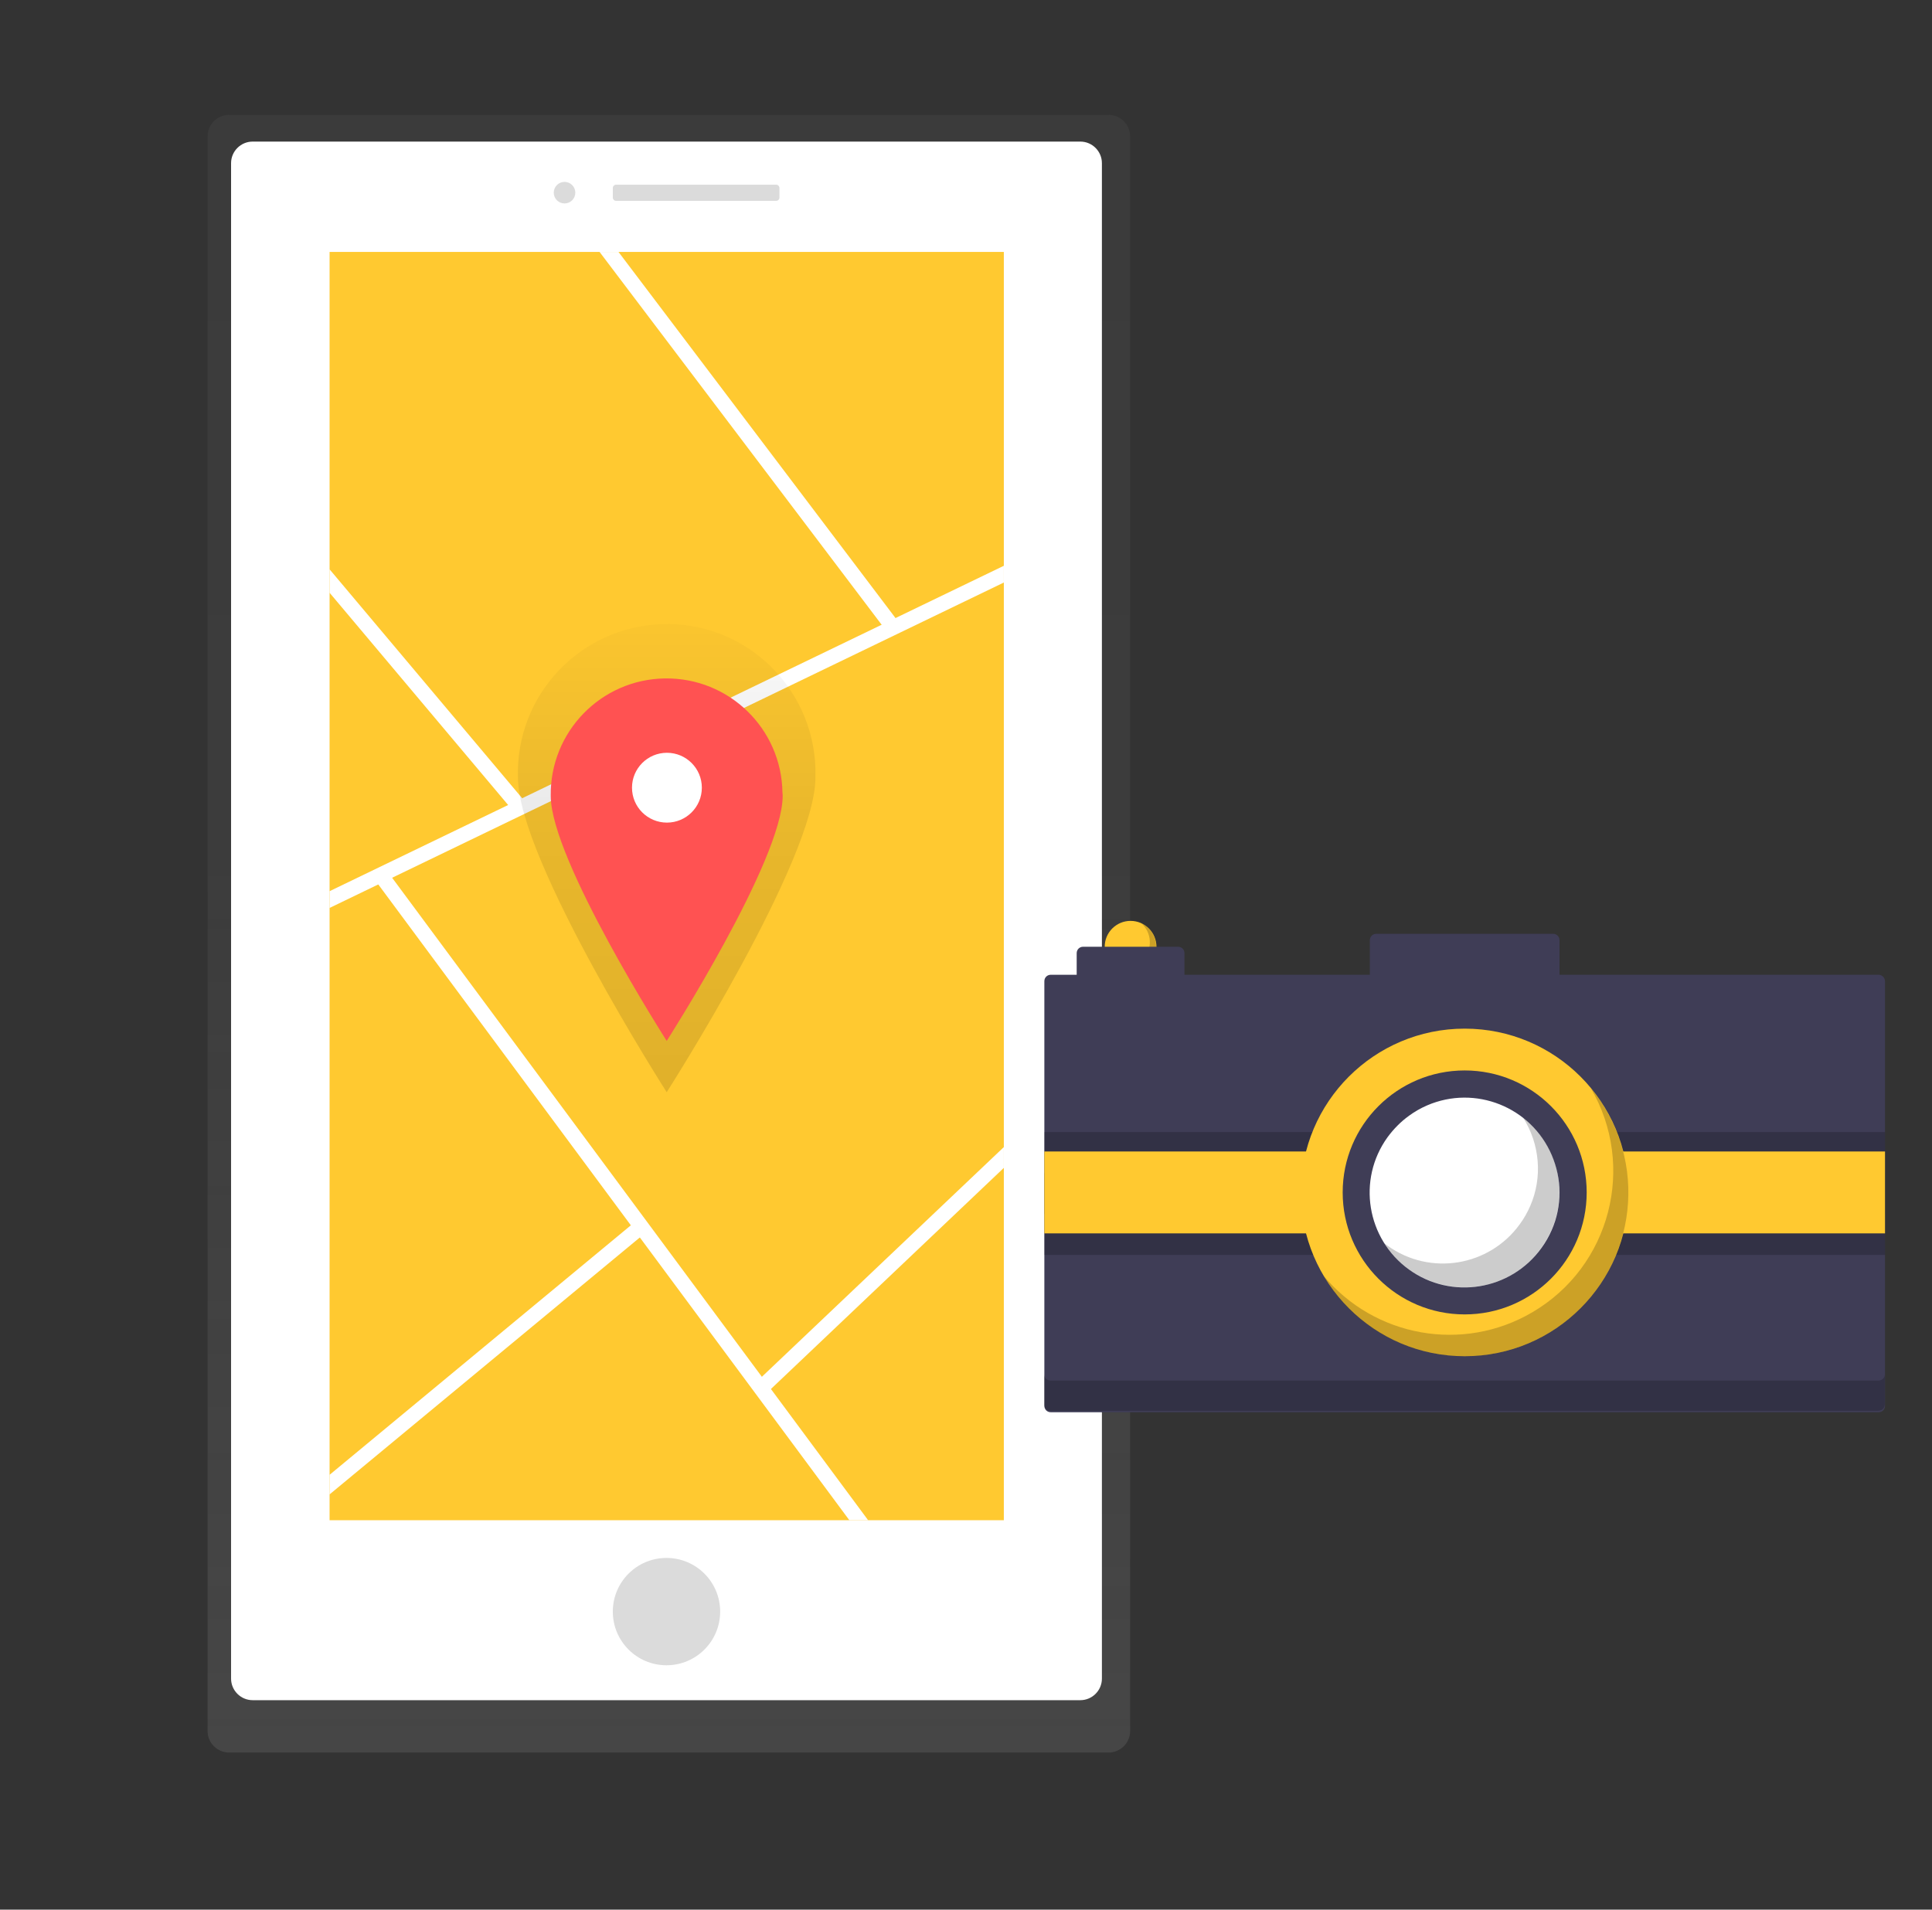 <?xml version="1.0" encoding="utf-8"?>
<!-- Generator: Adobe Illustrator 24.1.0, SVG Export Plug-In . SVG Version: 6.00 Build 0)  -->
<svg version="1.1" id="a2be76dc-ded0-4276-979b-9321ffa4ea47"
	 xmlns="http://www.w3.org/2000/svg" xmlns:xlink="http://www.w3.org/1999/xlink" x="0px" y="0px" viewBox="0 0 896.3 886.1"
	 style="enable-background:new 0 0 896.3 886.1;" xml:space="preserve">
<rect x="0" y="0" width="896.3" height="886.1" fill="#333333" stroke="none"/>
<style type="text/css">
	.st0{fill:url(#SVGID_1_);}
	.st1{fill:#FFFFFF;}
	.st2{fill:#FFC930;}
	.st3{clip-path:url(#SVGID_3_);}
	.st4{fill:none;stroke:#FFFFFF;stroke-width:7;stroke-miterlimit:10;}
	.st5{fill:#DBDBDB;}
	.st6{fill:url(#SVGID_4_);}
	.st7{fill:url(#SVGID_5_);}
	.st8{fill:#FF5252;}
	.st9{opacity:0.2;enable-background:new    ;}
	.st10{fill:#3F3D56;}
</style>
<linearGradient id="SVGID_1_" gradientUnits="userSpaceOnUse" x1="310.24" y1="72.71" x2="310.24" y2="832.65" gradientTransform="matrix(1 0 0 -1 0 886)">
	<stop  offset="0" style="stop-color:#808080;stop-opacity:0.25"/>
	<stop  offset="0.54" style="stop-color:#808080;stop-opacity:0.12"/>
	<stop  offset="1" style="stop-color:#808080;stop-opacity:0.1"/>
</linearGradient>
<path class="st0" d="M106.3,53.3h408c5.5,0,10,4.5,10,10v739.9c0,5.5-4.5,10-10,10h-408c-5.5,0-10-4.5-10-10V63.3
	C96.3,57.8,100.7,53.3,106.3,53.3z"/>
<path class="st1" d="M117.2,65.7h384c5.5,0,10,4.5,10,10v703.2c0,5.5-4.5,10-10,10h-384c-5.5,0-10-4.5-10-10V75.7
	C107.2,70.2,111.7,65.7,117.2,65.7z"/>
<rect id="c7b02336-9701-4e2a-9a3b-1f471733f396" x="152.9" y="116.9" class="st2" width="312.8" height="588.5"/>
<g>
	<defs>
		<rect id="SVGID_2_" x="152.9" y="116.9" width="312.8" height="588.5"/>
	</defs>
	<clipPath id="SVGID_3_">
		<use xlink:href="#SVGID_2_"  style="overflow:visible;"/>
	</clipPath>
	<g class="st3">
		<line class="st4" x1="28.2" y1="477.6" x2="652.8" y2="176.1"/>
		<line class="st4" x1="195.7" y1="2.1" x2="414.4" y2="291.2"/>
		<line class="st4" x1="15.2" y1="105.9" x2="241.3" y2="374.7"/>
		<line class="st4" x1="176.6" y1="406" x2="530.7" y2="884"/>
		<line class="st4" x1="2.2" y1="813.7" x2="297.5" y2="569.1"/>
		<line class="st4" x1="575" y1="433.3" x2="353" y2="644.1"/>
	</g>
</g>
<circle class="st5" cx="309.2" cy="747.8" r="24.9"/>
<circle class="st5" cx="261.9" cy="89.4" r="5"/>
<path class="st5" d="M285.8,85.7h74.3c0.8,0,1.5,0.7,1.5,1.5v4.5c0,0.8-0.7,1.5-1.5,1.5h-74.3c-0.8,0-1.5-0.7-1.5-1.5v-4.5
	C284.3,86.4,285,85.7,285.8,85.7z"/>
<linearGradient id="SVGID_4_" gradientUnits="userSpaceOnUse" x1="413.052" y1="362.53" x2="413.052" y2="577.45" gradientTransform="matrix(1 0 0 -1 -103.74 869.32)">
	<stop  offset="0" style="stop-color:#000000;stop-opacity:0.12"/>
	<stop  offset="0.55" style="stop-color:#000000;stop-opacity:9.000000e-02"/>
	<stop  offset="1" style="stop-color:#000000;stop-opacity:2.000000e-02"/>
</linearGradient>
<path class="st6" d="M378.3,360.8c0,38.1-69,146-69,146s-69-107.9-69-146c-1.2-38.1,28.7-69.9,66.8-71.2s69.9,28.7,71.2,66.8
	C378.3,357.9,378.3,359.3,378.3,360.8L378.3,360.8z"/>
<linearGradient id="SVGID_5_" gradientUnits="userSpaceOnUse" x1="309.36" y1="509.17" x2="309.36" y2="550.87" gradientTransform="matrix(1 0 0 -1 0 886)">
	<stop  offset="0" style="stop-color:#000000;stop-opacity:0.12"/>
	<stop  offset="0.55" style="stop-color:#000000;stop-opacity:9.000000e-02"/>
	<stop  offset="1" style="stop-color:#000000;stop-opacity:2.000000e-02"/>
</linearGradient>
<circle class="st7" cx="309.4" cy="356" r="20.9"/>
<path class="st8" d="M363.1,369.3c0,29.7-53.8,113.7-53.8,113.7s-53.8-84.1-53.8-113.7c-0.4-29.7,23.3-54.1,53-54.5
	c29.7-0.4,54.1,23.3,54.5,53C363.1,368.3,363.1,368.8,363.1,369.3L363.1,369.3z"/>
<circle class="st1" cx="309.4" cy="365.5" r="16.2"/>
<circle class="st2" cx="524.5" cy="439.3" r="12"/>
<path class="st9" d="M529.5,428.4c4.9,4.4,5.3,12,0.8,16.9c-3.5,3.9-9.2,5-14,2.8c4.9,4.5,12.5,4.1,16.9-0.8
	c4.5-4.9,4.1-12.5-0.8-16.9C531.7,429.6,530.6,429,529.5,428.4z"/>
<path class="st10" d="M871.5,452.3h-148v-16c0-1.7-1.3-3-3-3h-82c-1.7,0-3,1.3-3,3v16h-86v-10c0-1.7-1.3-3-3-3h-44c-1.7,0-3,1.3-3,3
	v10h-12c-1.7,0-3,1.3-3,3c0,0,0,0,0,0v197c0,1.7,1.3,3,3,3c0,0,0,0,0,0h384c1.7,0,3-1.3,3-3c0,0,0,0,0,0v-197
	C874.5,453.7,873.1,452.3,871.5,452.3C871.5,452.3,871.5,452.3,871.5,452.3z"/>
<path class="st9" d="M871.4,640.6h-384c-1.7,0-3-1.3-3-3c0,0,0,0,0,0v14c0,1.7,1.3,3,3,3c0,0,0,0,0,0h384c1.7,0,3-1.3,3-3
	c0,0,0,0,0,0v-14C874.5,639.3,873.1,640.6,871.4,640.6C871.5,640.6,871.5,640.6,871.4,640.6z"/>
<rect x="484.5" y="544.3" class="st9" width="390" height="38"/>
<rect x="484.5" y="525.3" class="st9" width="390" height="38"/>
<rect x="484.5" y="534.3" class="st2" width="390" height="38"/>
<circle class="st2" cx="679.5" cy="553.3" r="76"/>
<path class="st9" d="M738,504.9c21.2,36.2,9.1,82.8-27.1,104c-32.1,18.9-73.2,11.6-97-17.1c21.2,36.2,67.8,48.3,104,27.1
	s48.3-67.8,27.1-104C742.9,511.3,740.6,508,738,504.9z"/>
<circle class="st10" cx="679.5" cy="553.3" r="56.6"/>
<path class="st1" d="M723.5,553.3c0,6-1.2,11.9-3.6,17.4c-1.3,3-2.9,5.8-4.8,8.4c-14.2,19.7-41.7,24.2-61.4,10
	c-19.7-14.2-24.2-41.7-10-61.4c2.8-3.8,6.1-7.2,10-10c2.6-1.9,5.4-3.5,8.4-4.8c22.3-9.6,48.2,0.7,57.8,23.1
	C722.2,541.4,723.5,547.3,723.5,553.3L723.5,553.3z"/>
<path class="st9" d="M723,546.9c-1.6-11.2-7.5-21.3-16.4-28.3c7.8,12.3,9.1,27.7,3.3,41c-1.3,3-2.9,5.8-4.8,8.4
	c-14.2,19.7-41.7,24.2-61.4,10c-0.5-0.3-0.9-0.7-1.4-1c13.1,20.5,40.2,26.5,60.7,13.5c4.7-3,8.8-6.9,12-11.4
	c1.9-2.6,3.5-5.4,4.8-8.4C723.1,563.2,724.2,555,723,546.9L723,546.9z"/>
</svg>
